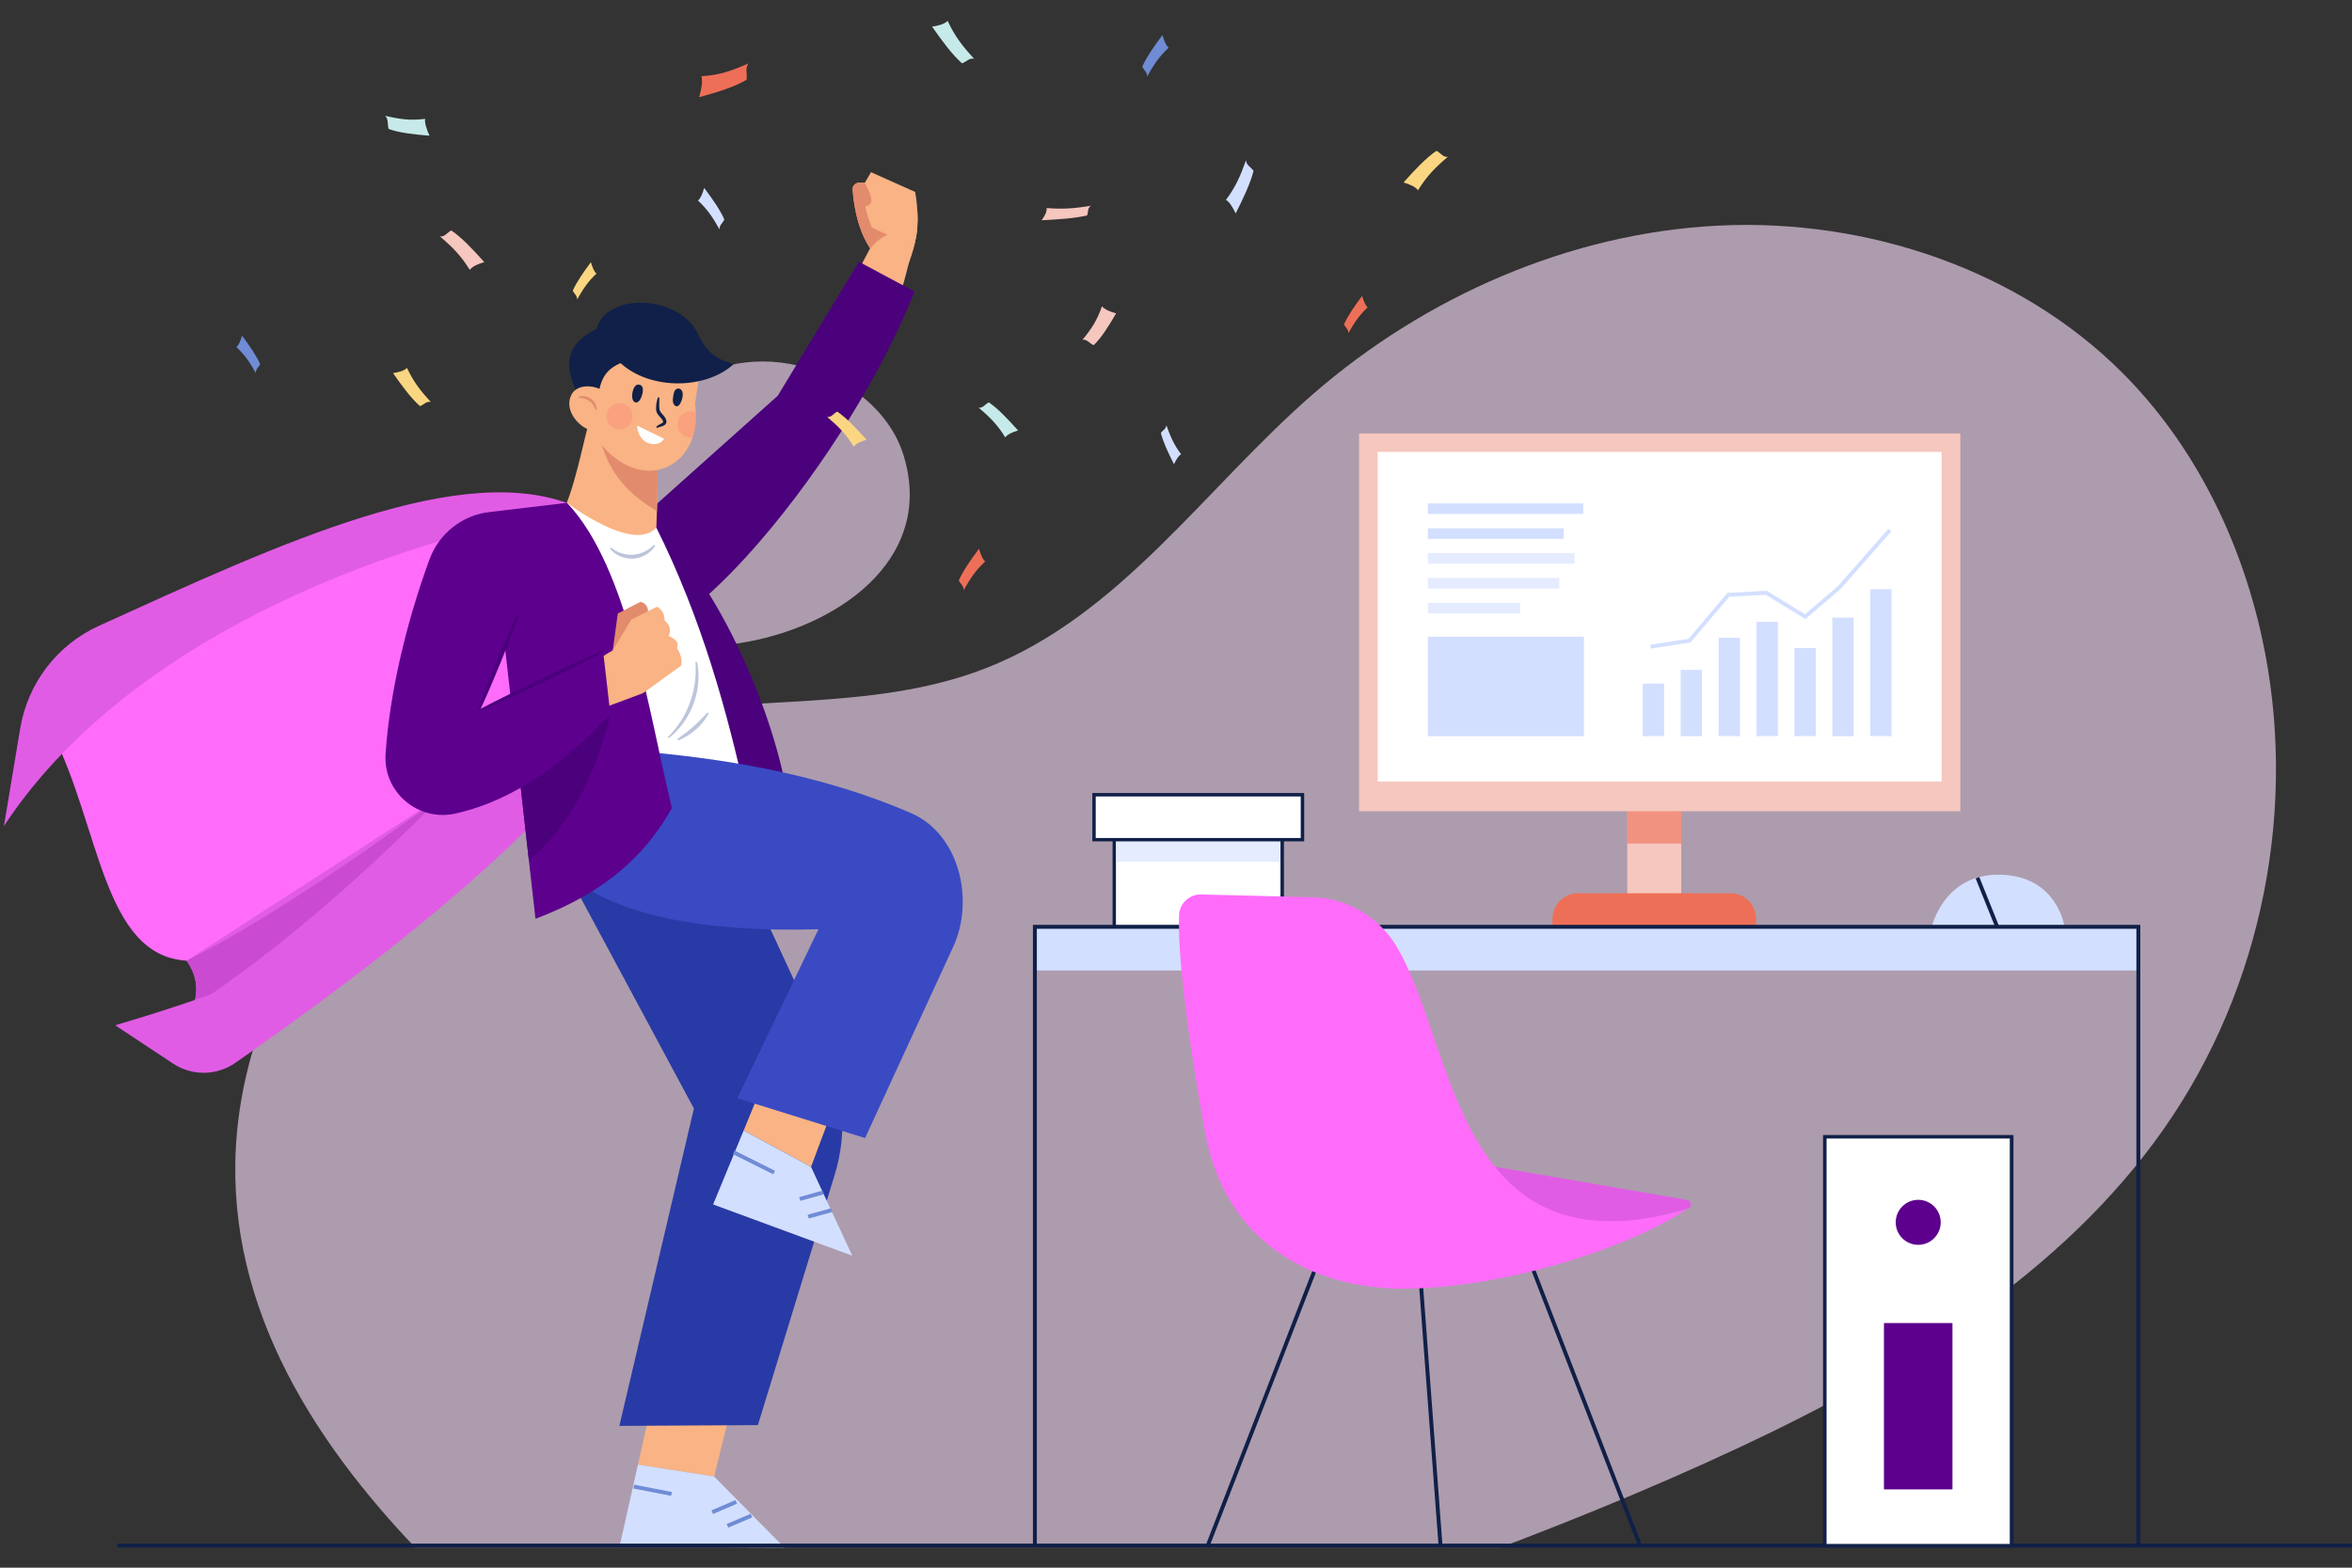 <?xml version="1.0" encoding="utf-8"?>
<!-- Generator: Adobe Illustrator 27.0.0, SVG Export Plug-In . SVG Version: 6.00 Build 0)  -->
<svg version="1.1" id="Layer_1" xmlns="http://www.w3.org/2000/svg" xmlns:xlink="http://www.w3.org/1999/xlink" x="0px" y="0px"
	 viewBox="0 0 3000 2000" style="enable-background:new 0 0 3000 2000;" xml:space="preserve">
<rect x="0" y="0" width="3000" height="2000" fill="#333333" stroke="none"/>
<style type="text/css">
	.st0{opacity:0.6;fill:#FFE3FF;enable-background:new    ;}
	.st1{fill:#F9B384;}
	.st2{fill:#E28B6D;}
	.st3{fill:#4B007C;}
	.st4{fill:#D3DFFF;}
	.st5{fill:#708CD5;}
	.st6{fill:#283AA5;}
	.st7{fill:#E15CE5;}
	.st8{fill:#FF6CFA;}
	.st9{fill:#CA4BD1;}
	.st10{fill:#FFFFFF;}
	.st11{fill:#3A4AC3;}
	.st12{fill:#5C008D;}
	.st13{fill:#102048;}
	.st14{opacity:0.3;}
	.st15{fill:#1F3C88;}
	.st16{opacity:0.4;fill:#FC8879;enable-background:new    ;}
	.st17{fill:#C6EAE9;}
	.st18{fill:#FBD682;}
	.st19{fill:#EE6F57;}
	.st20{fill:#F5C7BE;}
	.st21{opacity:0.6;fill:#EE6F57;enable-background:new    ;}
	.st22{opacity:0.6;fill:#D3DFFF;enable-background:new    ;}
	.st23{fill:none;stroke:#102048;stroke-width:2.894;stroke-miterlimit:10;}
</style>
<g id="BACKGROUND">
</g>
<g>
	<path class="st0" d="M1017.6,466.4c-58.2-13.7-122.2-1.1-168.7,43.9c-53.5,51.9-89.6,119.8-101.3,190.5
		C712,917,1229,832.5,1152.7,581.5C1134.5,521.5,1076.9,480.4,1017.6,466.4z"/>
	<path class="st0" d="M2759.6,1440.7c-129.3,184.3-332.4,308-539.2,405c-59.2,27.8-119.1,53.8-179.6,78.6
		c-42,17.2-84.3,33.8-126.7,49.9H529.5c-15.5-16.3-30.6-32.9-45.1-49.9c-134.8-157.5-221.5-344.2-168.6-559.6
		c54.1-220,249-399.6,476.4-447.4c154-32.3,318.9-7.6,465.4-64.9c171.3-67,279.3-229.7,417.1-349.6c143-124.3,327.8-205.8,517.9-215
		c190.1-9.2,383.6,56.9,514.4,187.7c91.9,91.9,150.7,212.2,178.2,338.1C2931.4,1026.1,2887.4,1258.6,2759.6,1440.7z"/>
</g>
<g>
	<path class="st1" d="M1161,327.7c-0.5,2.1-1,4.3-1.4,6.3c0,0.1,0,0.1-0.1,0.2c-8.4,34.9-15.8,58.8-29.6,81.3l-48.1-45.7l26.3-49.8
		l1.7-3.1v-0.1l0.1-0.1l0.3,0.1l5.5,1.1L1161,327.7z"/>
	<path class="st1" d="M1170,290.9c-0.1,1.5-0.2,3.1-0.4,4.6c-0.6,4.7-1.5,9.6-2.7,14.4c-0.7,3.2-1.6,6.4-2.5,9.4
		c-1,3.6-2.2,7.1-3.3,10.3c-0.3,0.8-0.5,1.6-0.8,2.3c-0.2,0.7-0.4,1.3-0.7,2c0,0.1,0,0.1-0.1,0.2c-0.3,0.9-0.6,1.8-1,2.7
		c0,0.1,0,0.2-0.1,0.3c-0.2,0.7-0.5,1.4-0.8,2.1c-1.7,4.6-3,7.5-3,7.5c-18.6-3-32.1-13-41.8-25.8c-1-1.3-1.9-2.6-2.8-3.9
		c0-0.1-0.1-0.1-0.1-0.2v-0.1c-12.4-18.4-18-41.3-20.5-58.6c-0.1-0.2-0.1-0.3-0.1-0.5c-0.9-6.2-1.4-11.7-1.7-15.9
		c-0.3-4.7,3.4-8.6,8.1-8.6l7.3,0.1l8-13.5l56.2,25.1c0,0,2.5,11.7,3.1,27.7C1170.5,278.3,1170.5,284.5,1170,290.9z"/>
	<path class="st2" d="M1134.2,298.5l-18.5,19.5l-5.9-1.1v-0.1c-12.4-18.4-18-41.3-20.5-58.6l14.3,3.3c0.6,9.4,8.4,28.6,8.4,28.6
		L1134.2,298.5z"/>
	<path class="st2" d="M1109.2,261.1c-5.8,4.8-15.4-0.3-20-3.3c-0.9-6.2-1.4-11.7-1.7-15.9c-0.3-4.7,3.4-8.6,8.1-8.6l7.3,0.1
		C1102.9,233.4,1116.5,255.1,1109.2,261.1z"/>
	<path class="st1" d="M1170.3,272.7l-2.4-0.3l-42.2-9.7l-13.6,27.6l20.2,9.4c-6.2,2.2-14.2,7.1-22.3,17.5
		c9.8,14.7,24.1,26.4,44.6,29.7c0,0,13.7-31.6,15.4-56C1170.5,284.5,1170.5,278.3,1170.3,272.7z M1138.3,298.2
		c1.2-4,1.2-10.3-8.2-14.4l12.3,0.9l1.7,13.3C1144,297.9,1141.9,297.6,1138.3,298.2z"/>
</g>
<path class="st3" d="M1166.5,371.9c-45.5,115.4-132,247.7-214.1,337.8c-30.1,33-59.6,60.4-86.2,79.2l-43.9-113.2l-5.5-14.2
	l13.8-12.3l2.5-2.2l159-142.2l103.4-170.9L1166.5,371.9z"/>
<g>
	<polygon class="st1" points="933.6,1791.7 830,1795.9 813.7,1868.5 910.9,1883.7 	"/>
	<polygon class="st4" points="1000.4,1974.3 910.9,1883.7 813.7,1868.5 790.1,1973.5 	"/>
	
		<rect x="829.2" y="1877.5" transform="matrix(0.191 -0.982 0.982 0.191 -1194.164 2354.67)" class="st5" width="5" height="49"/>
	
		<rect x="908.1" y="1920.6" transform="matrix(0.919 -0.393 0.393 0.919 -681.836 518.711)" class="st5" width="33.3" height="5"/>
	
		<rect x="927.5" y="1938.1" transform="matrix(0.919 -0.393 0.393 0.919 -687.168 527.719)" class="st5" width="33.3" height="5"/>
</g>
<path class="st6" d="M703.9,1076.9l181.2,337.3L790,1819.1l176.7-1l98-319.5c16.2-52.7,12.3-109.6-10.9-159.7l-106.2-229.3
	L703.9,1076.9z"/>
<path class="st7" d="M680.5,1003.7c-117,156-270.9,243.9-442.5,299.1c3.4-6.2,6.3-12.4,8.4-18.7c6.4-19,5.7-38.4-8.4-58.5l-5.2-54.3
	l315.4-233l75.4,50.8L680.5,1003.7z"/>
<path class="st8" d="M66.3,934.7c61.3,119.2,64.6,284.5,171.7,290.9l499-321.8L590.3,649.1L190.7,806.8L66.3,934.7z"/>
<path class="st9" d="M246.5,1284.1c6.4-19,5.7-38.4-8.4-58.5c94.3-47.7,206.6-123.3,326-210.3
	C466.1,1114.4,362.5,1206.6,246.5,1284.1z"/>
<path class="st7" d="M693.6,950.5c-112.1,196.3-301.1,285.1-546.7,357.5l73.9,48.9c24.2,16,55.8,15.6,79.6-1.1
	c154.5-108.1,296-217.4,403.7-330L693.6,950.5z"/>
<path class="st7" d="M737.5,647.4c-144.2-64.6-378.8,45.3-611.3,151C73,822.5,35.4,871.6,25.8,929.2L5,1053.9
	C141.7,845.4,428,705,737.5,647.4z"/>
<path class="st1" d="M837.9,652c-0.6,21.7-1.5,39.9-1.3,43.4L753,708.3l-47.9-35c22.8-26,33.3-85.4,46.5-136.8l52.5,31.3l34,20.3
	C839.1,605.3,838.6,630.4,837.9,652z"/>
<path class="st2" d="M837.9,652c-25-15-57.4-37.9-72.2-89.8l38.4,5.6l34,20.3C839.1,605.3,838.6,630.4,837.9,652z"/>
<path class="st1" d="M887.5,526.3c0.5,11.6-0.9,22.2-4,31.5c-16.4,50-78.5,63.6-124.3-0.3l-3.8-98.7l32.4-27.9l105.3,40.7l-6.6,43.6
	C887,519,887.4,522.7,887.5,526.3z"/>
<path class="st3" d="M1005.3,1022.6C989,910.4,915.4,743.4,837.1,673l-36.8,73.6L907.2,1048L1005.3,1022.6z"/>
<path class="st10" d="M952.8,1022.6C928,908,894.4,787.8,837.1,673c-28.9,33.3-113.9-31.5-113.9-31.5l-43.8,37.7l115.7,393.7
	L952.8,1022.6z"/>
<polygon class="st1" points="1060.2,1419.8 970.3,1389.4 948.5,1442.3 1034.5,1488.7 "/>
<polygon class="st4" points="1087.1,1602 1034.5,1488.7 948.5,1442.3 909.6,1536.6 "/>
<rect x="1018.5" y="1522.5" transform="matrix(0.964 -0.268 0.268 0.964 -370.49 332.483)" class="st5" width="31.1" height="5"/>
<rect x="1029.3" y="1545" transform="matrix(0.964 -0.268 0.268 0.964 -376.12 336.198)" class="st5" width="31.1" height="5"/>
<rect x="960" y="1454.1" transform="matrix(0.447 -0.894 0.894 0.447 -794.298 1680.626)" class="st5" width="5" height="57.7"/>
<path class="st11" d="M797.4,957.2c124,8.9,251.4,31,364.8,80.2c61.1,26.5,81.4,110.3,53.5,170.8l-112.3,243.7l-163-50.8
	l103.6-215.6c-313.1,9.3-347.4-105.7-347.4-105.7L797.4,957.2z"/>
<path class="st12" d="M857,1030.8c-40.8,73.1-100.4,113.3-174,141.4l-8.4-74.5L659.3,961l-23.7-210.7l15.8-74.7l71.8-34.1
	C802.1,724.7,827.6,910.7,857,1030.8z"/>
<path class="st13" d="M762.6,513.1c1.4-27,8.9-41.5,29-49.8c38.2,34.8,108.7,33.5,143.9,1.5c-12.7-4.4-22-7.7-31.2-17.3
	c-5.3-5.5-7.9-9.2-14.7-22.7c-24.5-48.8-115.9-52.2-128.8-5.1c-56.6,27.5-29.2,69.1-20,94.4L762.6,513.1z"/>
<g>
	<path class="st2" d="M781.6,829.7l6.4-47l28.9-14.9c0,0,14.3,2.4,8.3,21C819.2,807.3,781.6,829.7,781.6,829.7"/>
	<path class="st1" d="M763.4,840.7l18.2-11.1l23.5-39.1l31.5-15.8c1.9-0.9,4.1-0.1,4.9,1.8c4,3.4,6.2,8.3,6.2,15.1
		c7.1,5.9,8.4,12.6,5.2,19.8c9.8,4.1,13.4,9.2,10.6,15.4c4.4,7.2,7,14.1,5.2,22.5l-48.5,35L772.7,902L763.4,840.7z"/>
</g>
<path class="st3" d="M778.7,911.6C759,992.1,725,1055,674.6,1097.7L659.3,961L778.7,911.6z"/>
<path class="st12" d="M723.2,641.5l-99.3,11.8c-34.7,4.1-64.1,27.6-76.1,60.4c-30.4,83.1-51,172.1-56,248.6
	c-3.1,48.5,41.6,86.2,89,75.6c77.8-17.3,141.4-67.6,197.8-126.3l-9.3-80.6l-158.9,75.9L723.2,641.5z"/>
<path class="st1" d="M777.3,530.9c-6,13.2-15.9,22.1-28.6,16.2c-12.8-5.8-28.5-24.5-20.3-42.6c6-13.2,24.1-14,36.9-8.1
	C778,502.3,783.3,517.8,777.3,530.9z"/>
<path class="st3" d="M661.5,784.8c-3.6,10.4-7.4,20.7-11.4,31c-3.9,10.3-8.1,20.5-12.1,30.7l-12.7,30.4
	c-4.4,10.1-8.8,20.2-13.5,30.1l-1.8-0.7c3.5-10.4,7.4-20.7,11.3-31l12.1-30.7c4.3-10.1,8.3-20.3,12.7-30.4
	c4.3-10.1,8.8-20.2,13.5-30.1L661.5,784.8z"/>
<path class="st3" d="M610.8,905.4c13-6.7,25.9-13.4,39-19.8c13.1-6.5,26.3-12.8,39.4-19.2l39.7-18.6c13.3-6,26.6-12.1,40-17.7
	l0.8,1.8c-12.9,6.9-25.9,13.4-39,19.9l-39.4,19.1c-13.2,6.2-26.4,12.5-39.7,18.5c-13.3,6.1-26.6,12-40,17.8L610.8,905.4z"/>
<g class="st14">
	<path class="st15" d="M779.2,698.5c8.1,6.5,18.3,9.9,28.2,9.2s19.5-5.3,26.9-12.7l1.5,1.2c-5.7,9.5-16.7,15.8-28.1,16.4
		c-11.4,0.7-23-4.2-29.9-12.8L779.2,698.5z"/>
	<path class="st15" d="M851.8,940.4c6.3-6.3,11.9-13.1,16.6-20.5c4.7-7.4,8.7-15.2,11.6-23.5c3-8.2,5.2-16.7,6.3-25.4
		c1.2-8.7,1.4-17.5,0.8-26.4l1.9-0.3c2,8.8,2.4,18,1.6,27.1c-0.8,9.1-2.9,18.1-6,26.6c-3.3,8.5-7.4,16.7-12.8,24.1
		c-5.3,7.4-11.6,14.1-18.8,19.6L851.8,940.4z"/>
	<path class="st15" d="M863.9,942.8c7.1-5,13.9-10,20.3-15.7c6.4-5.6,12.2-11.7,18.2-18.1l1.6,1.1c-4,7.9-9.8,14.8-16.5,20.7
		c-6.7,5.8-14.3,10.7-22.6,13.7L863.9,942.8z"/>
</g>
<path class="st2" d="M759.6,522.9c-0.8-2.3-1.8-4.5-3.1-6.4c-1.4-1.9-2.9-3.6-4.8-4.9c-3.7-2.7-8.3-3.9-13.2-4l-0.3-1.4
	c2.5-1,5.3-1.1,8-0.7c2.7,0.5,5.3,1.6,7.6,3.2c2.2,1.7,4.1,3.8,5.4,6.3c1.3,2.4,2,5.2,1.9,7.8L759.6,522.9z"/>
<path class="st13" d="M816.1,490.9c-8.5-2.3-10.7,12.4-9.4,17.8c1.2,5,5.3,6.5,8.8,2.5C818.7,507.5,823.5,493,816.1,490.9z"/>
<path class="st13" d="M870.5,500.3c-1.1-4.6-6.3-6.3-9.3-2.6c-1.3,1.6-1.8,3.8-2.2,5.9c-0.5,3.2-1.4,7.2-0.3,10.5
	c1.4,4.1,5.2,6,8,2.1C869.5,512.3,871.7,505.2,870.5,500.3z"/>
<path class="st13" d="M841.1,507.2c-0.1,3.9-0.3,7.8-0.2,11.6c0.1,1.8,0.2,3.8,0.7,5c0.5,1.4,1.5,2.7,2.8,4.1
	c1.3,1.4,2.7,2.9,3.9,4.8c0.6,0.9,1.1,2.1,1.5,3.2c0.3,1.2,0.5,2.9-0.3,4.4s-2.1,2.2-3.1,2.7s-2,0.8-3,1.1c-1.9,0.5-3.6,1-5.2,1.9
	l-1.2-1.4c1.5-1.7,3.5-2.7,5.2-3.6c1.7-0.8,3.5-1.9,3.6-2.5c0.2-0.4-0.3-2-1.3-3.4c-0.9-1.4-2.2-2.7-3.6-4.2
	c-1.3-1.5-2.8-3.3-3.5-5.7c-0.8-2.5-0.6-4.6-0.5-6.6c0.3-4.1,1.1-8,2.4-11.8L841.1,507.2z"/>
<path class="st10" d="M812.5,542.9l34.6,16.8C841.2,571.3,814.7,570.1,812.5,542.9z"/>
<path class="st16" d="M883.5,557.8c-0.9,0.2-1.9,0.3-2.9,0.3c-9.2,0-16.6-7.4-16.6-16.6c0-9.2,7.4-16.7,16.6-16.7
	c2.5,0,4.8,0.5,6.9,1.5C888.1,537.9,886.6,548.5,883.5,557.8z"/>
<circle class="st16" cx="790.3" cy="531.1" r="16.6"/>
<g>
	<path class="st17" d="M1227.1,80.8c-11.9-10.4-24.9-27.7-38.2-46.8c8.6-1.3,15.8-3.3,19.8-7.4c9.3,20,19.2,32.5,33.9,48.5
		C1236.6,73.2,1232.8,78.9,1227.1,80.8z"/>
	<path class="st18" d="M535.7,518.1c-10.7-9.3-22.4-24.9-34.4-42.1c7.7-1.2,14.3-3,17.8-6.7c8.4,18,17.3,29.3,30.5,43.7
		C544.2,511.2,540.7,516.4,535.7,518.1z"/>
	<path class="st18" d="M730.6,370.8c4.7-10.7,13.4-23.3,23.1-36.3c1.9,6.6,4.1,12,7.1,14.6c-10.8,10-17,19.4-24.7,33.1
		C736.5,377.3,732.5,375,730.6,370.8z"/>
	<path class="st19" d="M1223,740.4c5.2-11.9,14.9-25.8,25.7-40.3c2.1,7.3,4.6,13.4,7.9,16.2c-12,11.1-18.9,21.5-27.5,36.8
		C1229.5,747.6,1225.1,745.1,1223,740.4z"/>
	<path class="st5" d="M1457,85c5.2-11.9,14.9-25.8,25.7-40.3c2.1,7.3,4.6,13.4,7.9,16.2c-12,11.1-18.9,21.5-27.5,36.8
		C1463.5,92.2,1459.1,89.7,1457,85z"/>
	<path class="st5" d="M331.8,464.5c-4.7-10.7-13.4-23.3-23.1-36.3c-1.9,6.6-4.1,12-7.1,14.6c10.8,10,17,19.4,24.7,33.1
		C325.9,471,329.9,468.7,331.8,464.5z"/>
	<path class="st4" d="M923.9,280c-5.2-11.9-14.9-25.8-25.7-40.3c-2.1,7.3-4.6,13.4-7.9,16.2c12,11.1,18.9,21.5,27.5,36.8
		C917.4,287.2,921.8,284.7,923.9,280z"/>
	<path class="st20" d="M1386.6,274.8c-14.9,3.6-35.6,5.1-57.9,6.2c4.2-6,7-11.5,6.2-15.6c20.6,1.8,35.8,0.4,56.6-2.8
		C1386.5,265.8,1388.5,270.5,1386.6,274.8z"/>
	<path class="st17" d="M495.7,164.5c13.4,4.9,32.1,7.1,52.1,8.6c-3.7-8.3-6.3-15.8-5.6-21.5c-18.5,2.5-32.3,0.5-51-3.9
		C495.8,152,493.9,158.5,495.7,164.5z"/>
	<path class="st19" d="M952.3,101.8c-15,8.9-36.9,15.8-60.5,22.2c3-10.7,4.7-20.2,2.9-26.8c22.5-1.2,38.5-6.8,60-16.3
		C950,87,953.3,94.3,952.3,101.8z"/>
	<path class="st17" d="M1261.2,513.3c11.2,7.5,24.1,21,37.4,35.9c-7.3,2.1-13.4,4.8-16.4,8.8c-9.9-16.2-19.6-25.8-33.9-37.9
		C1253.7,521,1256.5,515.6,1261.2,513.3z"/>
	<path class="st18" d="M1067.9,525.1c11.2,7.5,24.1,21,37.4,35.9c-7.3,2.1-13.4,4.8-16.4,8.8c-9.9-16.2-19.6-25.8-33.9-37.9
		C1060.4,532.8,1063.2,527.4,1067.9,525.1z"/>
	<path class="st20" d="M575.6,294c12.7,8.5,27.2,23.6,42.1,40.4c-8.2,2.4-15.1,5.4-18.5,9.9c-11.2-18.2-22.1-29.1-38.1-42.7
		C567.1,302.7,570.3,296.6,575.6,294z"/>
	<path class="st20" d="M1394.9,440.4c9.4-8.7,19-23.8,28.7-40.6c-7.6-2.1-14.2-4.8-18.1-9c-6.1,18.1-13.5,29-24.8,42.7
		C1385.8,432.2,1389.8,438,1394.9,440.4z"/>
	<path class="st19" d="M1714.3,413.8c4.7-10.7,13.4-23.3,23.1-36.3c1.9,6.6,4.1,12,7.1,14.6c-10.8,10-17,19.4-24.7,33.1
		C1720.2,420.3,1716.2,418,1714.3,413.8z"/>
	<path class="st4" d="M1598.9,218c-3.9,15.5-12.7,34.4-22.8,54.3c-3.9-8.2-8-14.8-12.4-17.3c12.2-16.2,18.4-30.3,25.6-50.6
		C1589.8,211.2,1595.6,213,1598.9,218z"/>
	<path class="st4" d="M1480.7,552.4c2.8,11.3,9.3,25.2,16.7,39.8c2.9-6,5.8-10.8,9.1-12.7c-8.9-11.8-13.5-22.2-18.8-37.1
		C1487.3,547.4,1483.1,548.8,1480.7,552.4z"/>
	<path class="st18" d="M1832.3,192.4c-12.7,8.5-27.2,23.6-42.1,40.4c8.2,2.4,15.1,5.4,18.5,9.9c11.2-18.2,22.1-29.1,38.1-42.7
		C1840.7,201.1,1837.6,195,1832.3,192.4z"/>
</g>
<rect x="149.7" y="1969.3" class="st13" width="2860.5" height="5"/>
<g>
	<path class="st4" d="M2633.7,1184.1h-170.2c0,0,14.5-68.2,85.1-68.2C2625.3,1115.8,2633.7,1184.1,2633.7,1184.1z"/>
	
		<rect x="2532" y="1118.3" transform="matrix(0.928 -0.373 0.373 0.928 -246.869 1027.344)" class="st13" width="5" height="68.1"/>
</g>
<g>
	<rect x="2075.6" y="989.9" class="st20" width="68.8" height="183.8"/>
	<rect x="2075.6" y="989.9" class="st21" width="68.8" height="86.3"/>
	<path class="st19" d="M2239.8,1183.8h-259.6V1172c0-17.9,14.5-32.4,32.4-32.4h194.8c17.9,0,32.4,14.5,32.4,32.4V1183.8z"/>
	<rect x="1733.5" y="553" class="st20" width="766.9" height="482"/>
	<rect x="1757.3" y="576.5" class="st10" width="719.2" height="420.5"/>
	<g>
		<rect x="2095.4" y="872.1" class="st4" width="27.2" height="67"/>
		<rect x="2143.7" y="854.6" class="st4" width="27.2" height="84.6"/>
		<rect x="2192.1" y="813.7" class="st4" width="27.2" height="125.4"/>
		<rect x="2240.5" y="793.3" class="st4" width="27.2" height="145.8"/>
		<rect x="2288.8" y="826.8" class="st4" width="27.2" height="112.3"/>
		<rect x="2337.2" y="787.9" class="st4" width="27.2" height="151.3"/>
		<rect x="2385.5" y="751.7" class="st4" width="27.2" height="187.4"/>
		<polygon class="st4" points="2105.8,827.4 2105,822.5 2153.7,815 2203.4,756.4 2253.6,753.7 2302.3,783.7 2344.1,748 
			2408.8,674.5 2412.5,677.8 2347.6,751.5 2302.8,789.8 2252.3,758.8 2205.8,761.2 2156.3,819.6 		"/>
	</g>
	<g>
		<rect x="1821.2" y="642.2" class="st4" width="198.2" height="13.5"/>
		<rect x="1821.2" y="674" class="st4" width="173.2" height="13.5"/>
		<rect x="1821.2" y="705.7" class="st22" width="187.1" height="13.5"/>
		<rect x="1821.2" y="737.4" class="st22" width="167.7" height="13.5"/>
		<rect x="1821.2" y="769.1" class="st22" width="117.7" height="13.5"/>
		<rect x="1821.2" y="812.3" class="st4" width="199.1" height="126.9"/>
	</g>
</g>
<g>
	<g>
		<rect x="1421.3" y="1039.2" class="st10" width="214.3" height="143.6"/>
		<path class="st13" d="M1637.7,1184.9h-218.6V1037h218.6V1184.9z M1423.4,1180.6h209.9v-139.2h-209.9V1180.6z"/>
	</g>
	<rect x="1423.2" y="1039.2" class="st22" width="210" height="60.3"/>
	<g>
		<rect x="1395.5" y="1013.9" class="st10" width="265.8" height="57.3"/>
		<path class="st13" d="M1663.5,1073.4h-270.2v-61.7h270.2V1073.4z M1397.6,1069.1h261.5v-53h-261.5V1069.1z"/>
	</g>
</g>
<g>
	<rect x="1320.2" y="1184.2" class="st4" width="1407.4" height="53.9"/>
	<polygon class="st13" points="2730,1973.4 2725,1973.4 2725,1184.9 1322.5,1184.9 1322.5,1973.4 1317.5,1973.4 1317.5,1179.9 
		2730,1179.9 	"/>
</g>
<rect x="1820.8" y="1585.7" transform="matrix(0.997 -7.462063e-02 7.462063e-02 0.997 -127.643 141.013)" class="st13" width="5" height="386"/>
<rect x="1399.2" y="1765" transform="matrix(0.362 -0.932 0.932 0.362 -614.148 2638.025)" class="st13" width="440.1" height="5"/>
<rect x="2011.7" y="1547.3" transform="matrix(0.932 -0.361 0.361 0.932 -502.609 847.105)" class="st13" width="5" height="440.8"/>
<path class="st7" d="M2151.6,1530.8l-342.8-59.2l-58.1,98.5l213,22.2l188.5-50C2158.7,1540.6,2158.2,1531.9,2151.6,1530.8z"/>
<path class="st8" d="M2151.3,1542.7c-60.6,41.9-212.7,97.7-352.3,101.3c-120.7,3.1-235.4-56.1-261.7-198.1
	c-19.3-104.3-35.4-219.8-33.4-278.3c0.5-15.1,13.3-26.9,28.5-26.5l142.2,3.6c43.2,1.1,82.8,24,105.5,60.8
	C1857.1,1330.1,1853.1,1628.7,2151.3,1542.7z"/>
<path class="st23" d="M1731.8,1973.4"/>
<path class="st23" d="M1806.4,1595.5"/>
<g>
	<rect x="2327.6" y="1450.3" class="st10" width="238.3" height="521.7"/>
	<path class="st13" d="M2568.2,1974.3h-242.9V1448h242.9V1974.3z M2329.8,1969.7h233.7v-517.2h-233.7V1969.7z"/>
</g>
<circle class="st12" cx="2446.7" cy="1559.4" r="28.7"/>
<rect x="2403" y="1687.9" class="st12" width="87.4" height="212.2"/>
</svg>

